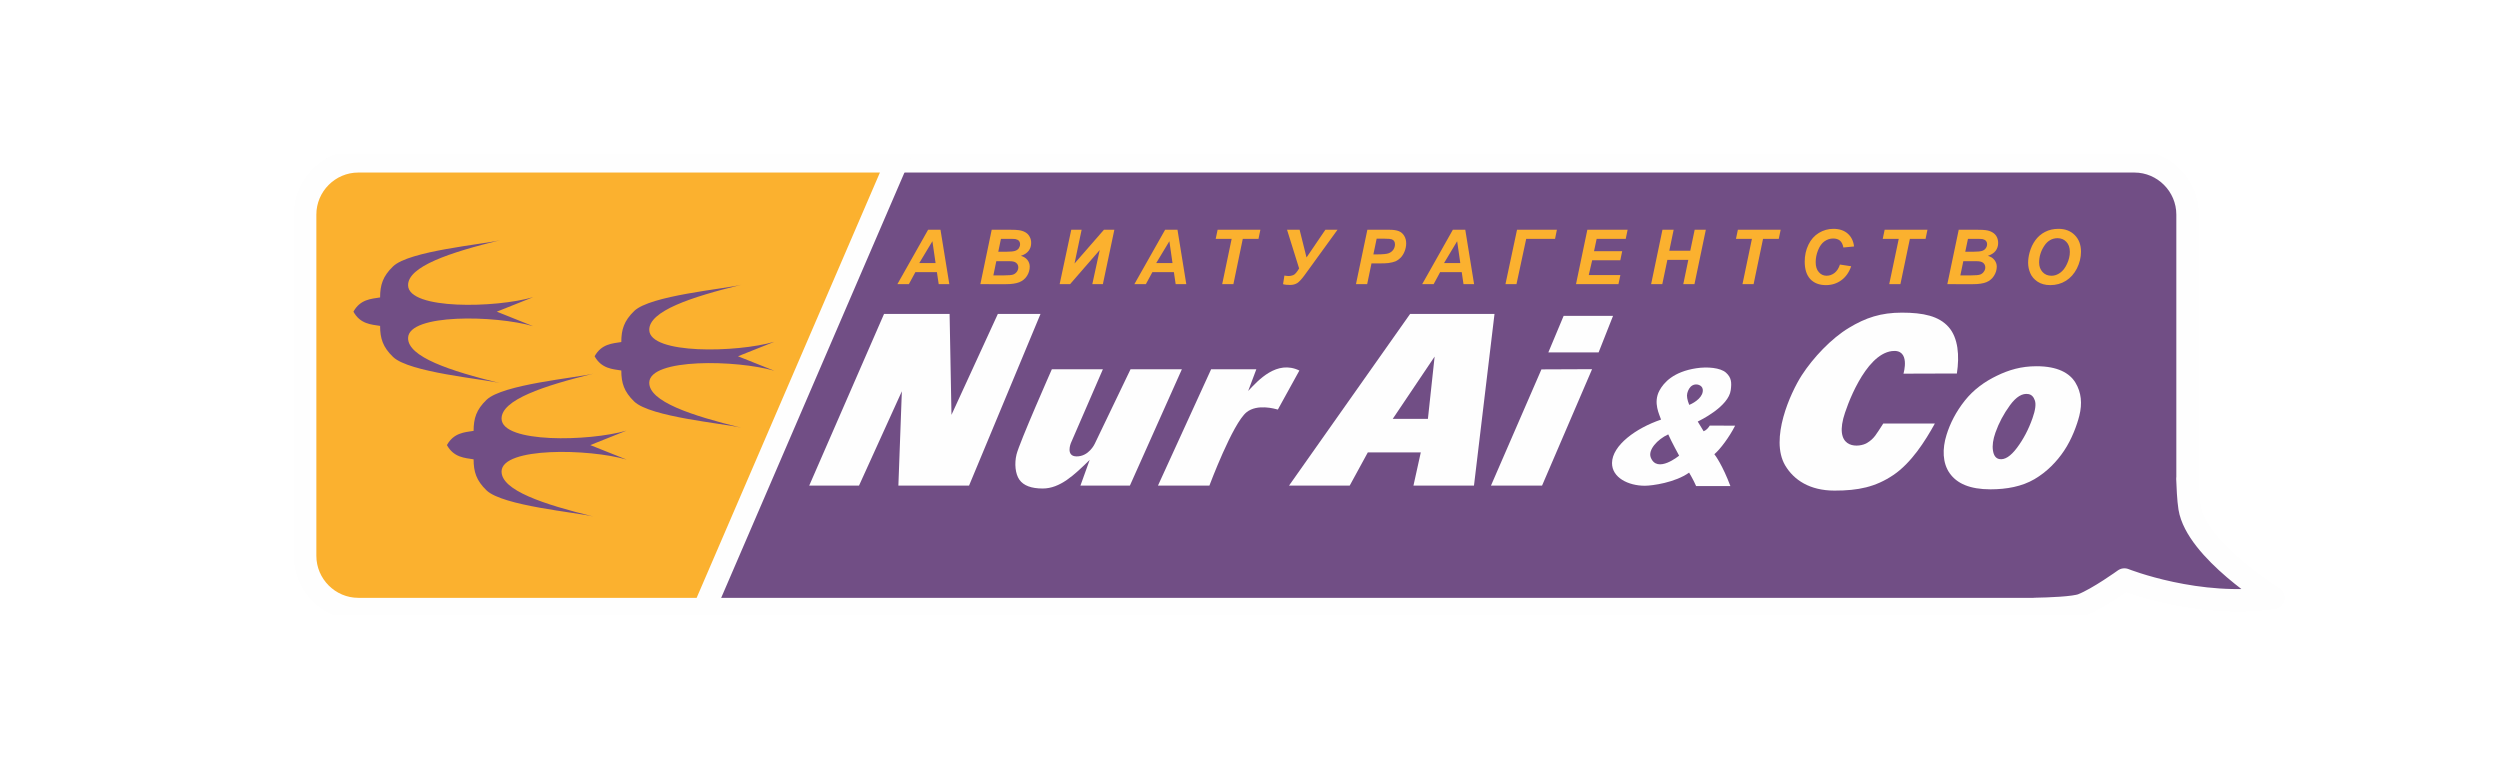<?xml version="1.0" encoding="UTF-8"?> <svg xmlns="http://www.w3.org/2000/svg" width="260" height="80" viewBox="0 0 260 80" fill="none"> <path d="M260 0H0V80H260V0Z" fill="white"></path> <g clip-path="url(#clip0_834_182)"> <path fill-rule="evenodd" clip-rule="evenodd" d="M227.717 52.801C227.583 51.957 227.522 50.53 227.496 49.77H227.51V22.317C227.51 19.266 225.017 16.773 221.974 16.773H37.265C34.219 16.773 31.729 19.266 31.729 22.317V57.803C31.729 60.85 34.219 63.347 37.265 63.347H185.278H210.683H211.64V63.336C213.081 63.31 215.724 63.218 216.545 62.898C218.216 62.244 220.938 60.277 220.938 60.277C220.938 60.277 228.658 63.347 236.441 62.167C236.441 62.167 228.424 57.207 227.717 52.801H227.717V52.801Z" fill="#714E85" stroke="#FEFEFE" stroke-width="2.344" stroke-miterlimit="22.926" stroke-linejoin="round"></path> <path fill-rule="evenodd" clip-rule="evenodd" d="M93.292 16.773H37.265C34.219 16.773 31.729 19.266 31.729 22.317V57.803C31.729 60.85 34.219 63.347 37.265 63.347H73.222L93.292 16.773H93.292V16.773Z" fill="#FBB12F" stroke="#FEFEFE" stroke-width="2.344" stroke-miterlimit="22.926"></path> <path fill-rule="evenodd" clip-rule="evenodd" d="M65.166 47.797L61.39 46.29L65.166 44.781C61.263 45.92 52.215 46.102 52.163 43.556C52.124 41.587 56.513 40.134 61.733 38.855C59.924 39.298 52.273 39.971 50.599 41.582C49.532 42.61 49.255 43.522 49.255 44.809C48.326 44.958 47.193 45 46.48 46.29C47.193 47.58 48.326 47.62 49.255 47.771C49.255 49.058 49.532 49.969 50.599 50.998C52.273 52.609 59.924 53.281 61.733 53.722C56.513 52.446 52.124 50.992 52.163 49.019C52.216 46.475 61.263 46.659 65.166 47.797V47.797Z" fill="#714E85"></path> <path fill-rule="evenodd" clip-rule="evenodd" d="M55.443 33.923L51.668 32.414L55.443 30.906C51.541 32.043 42.492 32.226 42.441 29.681C42.4 27.71 46.791 26.257 52.01 24.98C50.2 25.422 42.547 26.093 40.878 27.705C39.809 28.734 39.531 29.645 39.531 30.933C38.602 31.081 37.467 31.125 36.757 32.414C37.467 33.704 38.602 33.746 39.531 33.893C39.531 35.182 39.809 36.094 40.878 37.121C42.547 38.731 50.2 39.404 52.01 39.847C46.791 38.571 42.4 37.115 42.441 35.145C42.492 32.6 51.541 32.786 55.443 33.923V33.923Z" fill="#714E85"></path> <path fill-rule="evenodd" clip-rule="evenodd" d="M80.529 38.559L76.751 37.052L80.529 35.545C76.625 36.683 67.576 36.866 67.523 34.319C67.484 32.348 71.876 30.894 77.094 29.617C75.284 30.061 67.63 30.732 65.959 32.342C64.895 33.371 64.616 34.283 64.616 35.572C63.686 35.72 62.556 35.763 61.839 37.052C62.556 38.34 63.686 38.383 64.616 38.532C64.616 39.819 64.895 40.731 65.959 41.76C67.63 43.371 75.284 44.041 77.094 44.483C71.876 43.209 67.484 41.755 67.523 39.785C67.576 37.236 76.625 37.423 80.529 38.559V38.559V38.559Z" fill="#714E85"></path> <path fill-rule="evenodd" clip-rule="evenodd" d="M108.214 32.648L100.782 50.501H93.432L93.793 40.693L89.338 50.501H84.16L91.941 32.648H98.758L98.954 43.145L103.777 32.648H108.214Z" fill="#FEFEFE"></path> <path fill-rule="evenodd" clip-rule="evenodd" d="M122.915 38.404L117.509 50.501H112.366L113.328 47.827C111.716 49.408 110.247 50.805 108.44 50.805C107.255 50.805 106.45 50.501 106.021 49.896C105.591 49.292 105.486 48.218 105.717 47.271C106.009 46.055 109.392 38.404 109.392 38.404H114.7L111.366 46.092C111.366 46.092 110.812 47.451 111.955 47.466C113.247 47.483 113.852 46.156 113.852 46.156L117.576 38.404H122.915H122.915Z" fill="#FEFEFE"></path> <path fill-rule="evenodd" clip-rule="evenodd" d="M135.135 38.535L132.898 42.593C132.542 42.503 130.759 41.986 129.647 42.869C128.201 44.021 125.778 50.501 125.778 50.501H120.429L125.957 38.404H130.658L129.81 40.662C130.88 39.517 132.802 37.406 135.135 38.535L135.135 38.535V38.535Z" fill="#FEFEFE"></path> <path fill-rule="evenodd" clip-rule="evenodd" d="M148.503 43.561L149.201 37.085L144.845 43.561H148.503H148.503V43.561ZM153.294 50.501H147L147.762 47.05H142.253L140.37 50.501H134.061L146.652 32.648H155.429L153.294 50.501H153.294V50.501Z" fill="#FEFEFE"></path> <path fill-rule="evenodd" clip-rule="evenodd" d="M167.755 32.853L166.256 36.648H161.028L162.617 32.853H167.755ZM165.577 38.394L160.375 50.501H155.061L160.309 38.416L165.577 38.394H165.577V38.394Z" fill="#FEFEFE"></path> <path fill-rule="evenodd" clip-rule="evenodd" d="M175.681 42.109C176.323 41.846 177.196 41.226 177.084 40.478C177.014 40.029 176.401 39.856 176.019 40.077C175.709 40.255 175.562 40.574 175.476 40.894C175.401 41.181 175.47 41.587 175.681 42.109V42.109ZM174.628 47.387C174.628 47.387 173.81 45.892 173.497 45.175C172.355 45.7 171.383 46.796 171.675 47.566C172.332 49.293 174.628 47.387 174.628 47.387V47.387ZM180.453 44.27C179.833 45.487 178.887 46.737 178.292 47.239C178.383 47.339 179.152 48.395 179.962 50.553H176.398C176.11 49.889 175.667 49.151 175.667 49.151C174.233 50.181 171.844 50.517 171.056 50.517C169.358 50.517 167.642 49.683 167.65 48.155C167.663 46.313 170.164 44.513 172.75 43.638C172.606 43.166 171.897 41.896 172.579 40.624C173.036 39.774 174.041 38.665 176.401 38.3C177.558 38.12 178.929 38.24 179.503 38.758C180.075 39.273 180.1 39.782 179.999 40.566C179.781 42.283 176.825 43.712 176.564 43.84L177.179 44.853C177.494 44.723 177.674 44.481 177.815 44.261L180.453 44.27V44.27V44.27Z" fill="#FEFEFE"></path> <path fill-rule="evenodd" clip-rule="evenodd" d="M203.515 38.844L197.96 38.861C197.96 38.861 198.744 36.262 196.756 36.512C193.936 36.873 192 42.36 191.701 43.524C190.88 46.779 193.397 46.539 194.168 46.07C194.939 45.604 195.13 45.158 195.86 44.045H201.227C200.208 45.889 198.778 48.137 196.915 49.398C195.048 50.654 193.261 51.023 190.796 51.023C188.224 51.023 186.562 49.929 185.656 48.399C184.043 45.649 186.199 40.865 187.385 39.025C188.564 37.202 190.46 35.197 192.276 34.103C194.047 33.029 195.632 32.515 197.796 32.515C200.04 32.515 201.644 32.874 202.648 34.004C203.654 35.133 203.799 36.995 203.515 38.844H203.515Z" fill="#FEFEFE"></path> <path fill-rule="evenodd" clip-rule="evenodd" d="M207.929 47.743C208.491 47.849 209.102 47.457 209.769 46.568C210.436 45.678 210.972 44.653 211.381 43.493C211.678 42.651 211.759 42.039 211.626 41.651C211.494 41.262 211.278 41.045 210.969 40.987C210.334 40.867 209.688 41.256 209.033 42.151C208.381 43.046 207.879 43.992 207.527 44.986C207.275 45.707 207.186 46.327 207.267 46.854C207.347 47.379 207.568 47.674 207.929 47.743V47.743V47.743ZM211.8 38.088C214.007 38.088 215.251 38.805 215.853 39.808C216.458 40.817 216.569 41.963 216.248 43.243C216.009 44.192 215.48 45.663 214.655 46.891C213.907 48.004 212.882 49.076 211.577 49.837C210.286 50.59 208.713 50.89 207.009 50.89C204.851 50.89 203.514 50.278 202.764 49.213C202.015 48.147 201.987 46.673 202.439 45.229C202.809 44.035 203.413 42.837 204.333 41.673C205.254 40.512 206.416 39.681 207.678 39.075C208.907 38.48 210.182 38.088 211.8 38.088V38.088Z" fill="#FEFEFE"></path> <path fill-rule="evenodd" clip-rule="evenodd" d="M97.3 27.359L96.97 25.085L95.603 27.359H97.3ZM97.438 28.299H95.202L94.521 29.552H93.328L96.524 23.894H97.811L98.73 29.552H97.625L97.438 28.299Z" fill="#FBB12F"></path> <path fill-rule="evenodd" clip-rule="evenodd" d="M103.821 26.178H104.708C105.106 26.178 105.389 26.147 105.564 26.094C105.736 26.037 105.871 25.941 105.961 25.814C106.043 25.689 106.087 25.55 106.087 25.402C106.087 25.258 106.046 25.143 105.966 25.047C105.885 24.958 105.764 24.895 105.614 24.864C105.532 24.847 105.331 24.842 105.003 24.842H104.098L103.821 26.178V26.178ZM103.31 28.639H104.431C104.897 28.639 105.216 28.61 105.376 28.552C105.536 28.489 105.662 28.39 105.761 28.251C105.855 28.111 105.903 27.962 105.903 27.812C105.903 27.623 105.839 27.468 105.695 27.348C105.556 27.222 105.331 27.165 105.003 27.165H103.615L103.31 28.639V28.639V28.639ZM101.958 29.552L103.137 23.894H105.07C105.486 23.894 105.777 23.909 105.95 23.936C106.223 23.972 106.461 24.052 106.652 24.167C106.846 24.281 106.99 24.435 107.087 24.63C107.194 24.817 107.241 25.034 107.241 25.27C107.241 25.583 107.154 25.856 106.977 26.085C106.807 26.312 106.535 26.491 106.17 26.606C106.461 26.689 106.686 26.829 106.851 27.033C107.011 27.241 107.092 27.468 107.092 27.725C107.092 28.067 106.999 28.389 106.809 28.692C106.616 28.995 106.346 29.215 106.006 29.352C105.668 29.485 105.203 29.554 104.619 29.554L101.959 29.553L101.958 29.552V29.552Z" fill="#FBB12F"></path> <path fill-rule="evenodd" clip-rule="evenodd" d="M111.411 23.894H112.489L111.751 27.402L114.809 23.894H115.893L114.699 29.552H113.601L114.371 26.003L111.289 29.552H110.203L111.411 23.894Z" fill="#FBB12F"></path> <path fill-rule="evenodd" clip-rule="evenodd" d="M121.941 27.359L121.615 25.085L120.246 27.359H121.941V27.359ZM122.083 28.299H119.851L119.169 29.552H117.975L121.173 23.894H122.458L123.375 29.552H122.27L122.083 28.299H122.083Z" fill="#FBB12F"></path> <path fill-rule="evenodd" clip-rule="evenodd" d="M128.274 29.552H127.108L128.091 24.842H126.433L126.632 23.894H131.08L130.883 24.842H129.249L128.274 29.552Z" fill="#FBB12F"></path> <path fill-rule="evenodd" clip-rule="evenodd" d="M133.852 23.894H135.159L135.879 26.777L137.838 23.894H139.101L135.647 28.658C135.352 29.056 135.105 29.319 134.902 29.448C134.695 29.572 134.454 29.635 134.175 29.635C133.869 29.635 133.623 29.611 133.438 29.553L133.578 28.658C133.751 28.688 133.901 28.707 134.024 28.707C134.171 28.707 134.332 28.675 134.488 28.616C134.659 28.56 134.863 28.326 135.109 27.92L133.852 23.894V23.894V23.894Z" fill="#FBB12F"></path> <path fill-rule="evenodd" clip-rule="evenodd" d="M142.832 26.457H143.183C143.801 26.457 144.211 26.417 144.418 26.34C144.621 26.264 144.784 26.139 144.902 25.974C145.018 25.801 145.078 25.615 145.078 25.413C145.079 25.277 145.049 25.162 144.988 25.075C144.923 24.987 144.845 24.924 144.736 24.887C144.623 24.847 144.381 24.824 144.003 24.824H143.172L142.832 26.457L142.832 26.457ZM142.186 29.552H141.021L142.206 23.894H144.497C144.911 23.894 145.234 23.943 145.472 24.038C145.705 24.136 145.895 24.292 146.032 24.516C146.172 24.741 146.243 25.007 146.243 25.316C146.243 25.6 146.185 25.878 146.078 26.144C145.967 26.418 145.83 26.632 145.668 26.798C145.51 26.957 145.336 27.081 145.156 27.168C144.964 27.247 144.723 27.312 144.407 27.355C144.223 27.382 143.878 27.395 143.381 27.395H142.634L142.186 29.552H142.186V29.552Z" fill="#FBB12F"></path> <path fill-rule="evenodd" clip-rule="evenodd" d="M151.871 27.359L151.544 25.085L150.18 27.359H151.871ZM152.019 28.299H149.776L149.099 29.552H147.907L151.097 23.894H152.389L153.306 29.552H152.205L152.019 28.299V28.299Z" fill="#FBB12F"></path> <path fill-rule="evenodd" clip-rule="evenodd" d="M157.771 23.894H161.917L161.726 24.842H158.725L157.714 29.552H156.568L157.771 23.894Z" fill="#FBB12F"></path> <path fill-rule="evenodd" clip-rule="evenodd" d="M163.905 29.552L165.084 23.894H169.272L169.076 24.842H166.051L165.779 26.124H168.707L168.512 27.068H165.586L165.231 28.606H168.519L168.319 29.552H163.905Z" fill="#FBB12F"></path> <path fill-rule="evenodd" clip-rule="evenodd" d="M175.585 27.023H173.407L172.879 29.552H171.716L172.895 23.894H174.06L173.606 26.077H175.788L176.246 23.894H177.407L176.224 29.552H175.062L175.585 27.023Z" fill="#FBB12F"></path> <path fill-rule="evenodd" clip-rule="evenodd" d="M182.374 29.552H181.218L182.2 24.842H180.541L180.74 23.894H185.19L184.991 24.842H183.356L182.374 29.552Z" fill="#FBB12F"></path> <path fill-rule="evenodd" clip-rule="evenodd" d="M191.354 27.513L192.524 27.691C192.299 28.331 191.955 28.814 191.497 29.146C191.038 29.482 190.502 29.652 189.894 29.652C189.2 29.652 188.663 29.442 188.271 29.027C187.885 28.609 187.69 28.007 187.69 27.212C187.69 26.57 187.817 25.984 188.078 25.449C188.336 24.915 188.698 24.505 189.162 24.223C189.625 23.942 190.128 23.799 190.673 23.799C191.284 23.799 191.779 23.962 192.155 24.287C192.532 24.616 192.753 25.064 192.822 25.632L191.711 25.741C191.649 25.412 191.529 25.172 191.354 25.024C191.177 24.875 190.943 24.804 190.649 24.804C190.33 24.804 190.027 24.901 189.748 25.095C189.473 25.291 189.248 25.596 189.081 26.014C188.914 26.427 188.831 26.839 188.831 27.256C188.831 27.706 188.937 28.058 189.16 28.303C189.372 28.554 189.643 28.676 189.971 28.676C190.269 28.676 190.542 28.577 190.796 28.384C191.042 28.187 191.23 27.899 191.354 27.513H191.354V27.513Z" fill="#FBB12F"></path> <path fill-rule="evenodd" clip-rule="evenodd" d="M197.643 29.552H196.479L197.47 24.842H195.805L196.004 23.894H200.455L200.259 24.842H198.628L197.643 29.552Z" fill="#FBB12F"></path> <path fill-rule="evenodd" clip-rule="evenodd" d="M204.387 26.178H205.275C205.671 26.178 205.958 26.147 206.13 26.094C206.307 26.037 206.436 25.941 206.522 25.814C206.612 25.689 206.658 25.55 206.658 25.402C206.658 25.258 206.617 25.143 206.53 25.047C206.45 24.958 206.33 24.895 206.183 24.864C206.096 24.847 205.892 24.842 205.567 24.842H204.667L204.387 26.178H204.387V26.178ZM203.876 28.639H204.995C205.466 28.639 205.78 28.61 205.942 28.552C206.1 28.489 206.231 28.39 206.321 28.251C206.425 28.111 206.469 27.962 206.469 27.812C206.469 27.623 206.399 27.468 206.265 27.348C206.125 27.222 205.892 27.165 205.567 27.165H204.184L203.876 28.639L203.876 28.639V28.639ZM202.522 29.552L203.707 23.894H205.633C206.051 23.894 206.349 23.909 206.514 23.936C206.793 23.972 207.026 24.052 207.215 24.167C207.407 24.281 207.564 24.435 207.661 24.63C207.759 24.817 207.808 25.034 207.808 25.27C207.808 25.583 207.718 25.856 207.545 26.085C207.371 26.312 207.101 26.491 206.74 26.606C207.031 26.689 207.256 26.829 207.415 27.033C207.579 27.241 207.664 27.468 207.664 27.725C207.664 28.067 207.564 28.389 207.371 28.692C207.181 28.995 206.909 29.215 206.576 29.352C206.24 29.485 205.773 29.554 205.184 29.554L202.522 29.553L202.522 29.552V29.552Z" fill="#FBB12F"></path> <path fill-rule="evenodd" clip-rule="evenodd" d="M212.069 27.309C212.069 27.7 212.185 28.024 212.423 28.287C212.659 28.548 212.971 28.679 213.357 28.679C213.671 28.679 213.969 28.576 214.259 28.368C214.549 28.159 214.79 27.846 214.976 27.43C215.169 27.008 215.265 26.6 215.265 26.198C215.265 25.753 215.141 25.404 214.898 25.15C214.666 24.901 214.356 24.771 213.991 24.771C213.421 24.771 212.957 25.035 212.606 25.564C212.254 26.095 212.069 26.679 212.069 27.309V27.309V27.309ZM210.925 27.333C210.925 26.999 210.974 26.645 211.072 26.274C211.207 25.78 211.409 25.35 211.678 24.982C211.944 24.616 212.279 24.328 212.688 24.116C213.098 23.904 213.56 23.799 214.084 23.799C214.781 23.799 215.344 24.015 215.776 24.452C216.205 24.886 216.424 25.46 216.424 26.178C216.424 26.774 216.278 27.353 216.001 27.913C215.719 28.468 215.341 28.896 214.858 29.201C214.379 29.499 213.838 29.652 213.228 29.652C212.704 29.652 212.262 29.53 211.906 29.294C211.546 29.052 211.295 28.76 211.145 28.402C210.997 28.049 210.925 27.695 210.925 27.333V27.333V27.333Z" fill="#FBB12F"></path> </g> <defs> <clipPath id="clip0_834_182"> <rect width="211" height="48" fill="white" transform="translate(28 16)"></rect> </clipPath> </defs> </svg> 